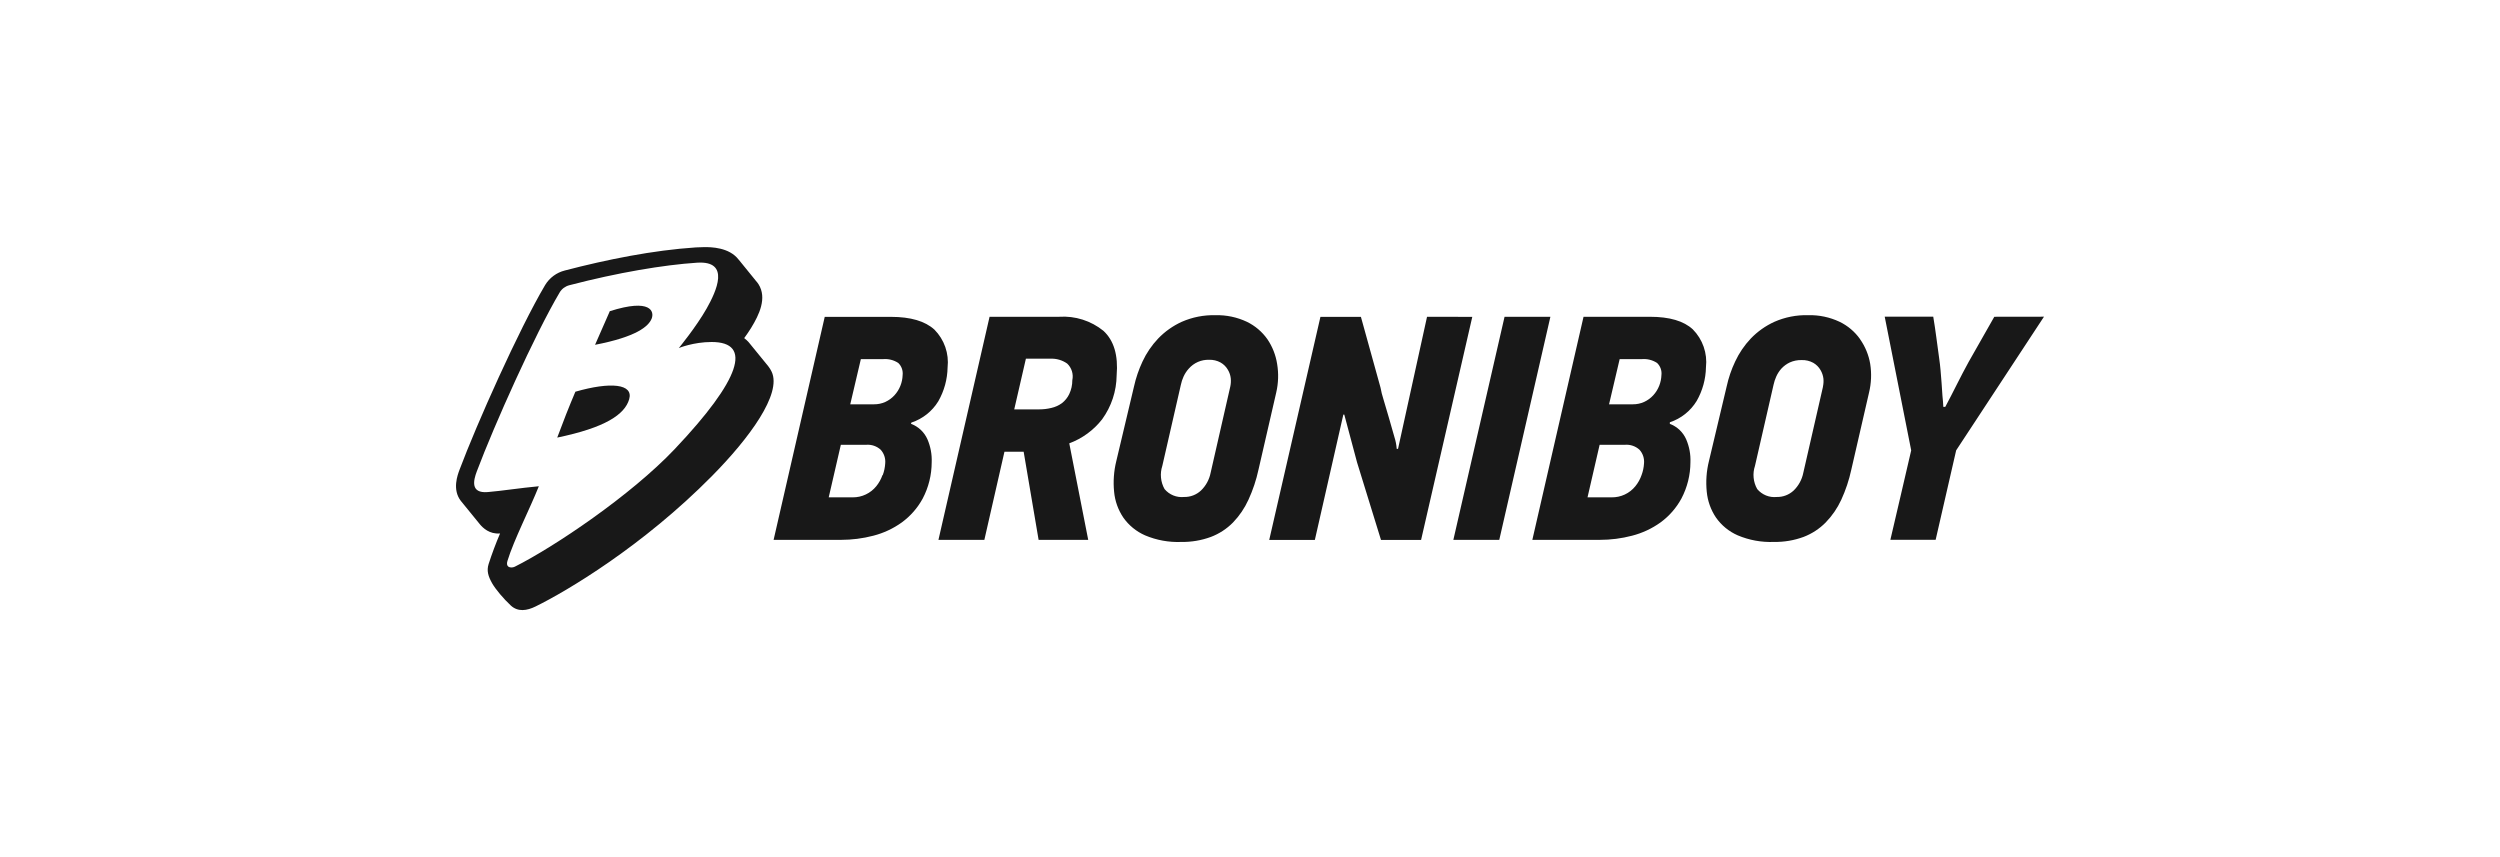 <svg width="140" height="48" viewBox="0 0 140 48" fill="none" xmlns="http://www.w3.org/2000/svg">
<path d="M43.215 20.822C43.164 20.713 43.101 20.611 43.027 20.516H43.028L41.957 19.202L41.931 19.172L41.93 19.168C41.853 19.082 41.768 19.004 41.675 18.935C41.821 18.736 41.952 18.542 42.067 18.356C42.514 17.625 42.965 16.689 42.476 15.915C42.427 15.838 42.37 15.767 42.307 15.701H42.31L41.367 14.54V14.544C40.836 13.84 39.799 13.838 39.448 13.838C39.299 13.838 39.136 13.844 38.965 13.855C36.567 14.014 33.993 14.531 31.629 15.148C31.169 15.264 30.774 15.556 30.528 15.961C29.049 18.461 26.689 23.761 25.736 26.3C25.622 26.605 25.317 27.416 25.805 28.048L26.876 29.363C27.04 29.558 27.407 29.925 28.004 29.873C27.763 30.436 27.549 31.009 27.361 31.591C27.249 31.959 27.331 32.263 27.565 32.673C27.75 32.997 28.203 33.537 28.606 33.91C29.009 34.282 29.514 34.196 29.984 33.966C31.725 33.115 35.99 30.587 39.873 26.655C41.97 24.531 43.788 22.052 43.215 20.822ZM37.786 25.147C35.319 27.75 31.02 30.637 28.831 31.734C28.715 31.793 28.565 31.793 28.477 31.738C28.391 31.681 28.369 31.569 28.416 31.414C28.778 30.232 29.669 28.501 30.175 27.23C29.134 27.326 28.098 27.491 27.316 27.556C26.326 27.639 26.515 26.892 26.7 26.401C27.687 23.776 29.956 18.715 31.344 16.372C31.459 16.178 31.652 16.033 31.881 15.973C34.598 15.265 37.156 14.835 39.032 14.711C40.922 14.585 40.115 16.315 39.572 17.276C38.991 18.303 38.014 19.491 38.014 19.491C38.014 19.491 38.827 19.152 39.852 19.152C42.156 19.152 41.473 21.255 37.786 25.146L37.786 25.147Z" fill="#181818"/>
<path fill-rule="evenodd" clip-rule="evenodd" d="M32.221 21.936C31.862 22.784 31.523 23.641 31.205 24.505C33.884 23.949 34.984 23.218 35.234 22.358C35.484 21.496 34.196 21.368 32.221 21.936ZM34.145 17.428L34.131 17.469C34.131 17.469 33.792 18.229 33.323 19.309C35.643 18.861 36.318 18.278 36.493 17.842C36.645 17.462 36.474 16.687 34.145 17.428Z" fill="#181818"/>
<path d="M51.043 23.663C51.668 23.456 52.201 23.034 52.545 22.471C52.875 21.893 53.053 21.242 53.065 20.578C53.108 20.192 53.064 19.802 52.937 19.436C52.81 19.07 52.602 18.737 52.33 18.461C51.808 17.983 50.995 17.744 49.893 17.744H46.185L43.322 30.232H47.099C47.707 30.232 48.313 30.154 48.903 30.001C49.477 29.854 50.02 29.601 50.502 29.255C50.986 28.901 51.386 28.444 51.672 27.917C52.001 27.291 52.173 26.596 52.175 25.89C52.194 25.451 52.113 25.013 51.94 24.609C51.853 24.409 51.728 24.229 51.57 24.079C51.412 23.929 51.226 23.813 51.022 23.737V23.692C51.031 23.684 51.038 23.674 51.043 23.663ZM49.418 26.606C49.34 26.832 49.223 27.042 49.073 27.227C48.915 27.423 48.714 27.581 48.486 27.689C48.258 27.798 48.009 27.853 47.757 27.851H46.408L47.087 24.908H48.508C48.656 24.896 48.804 24.915 48.944 24.963C49.083 25.011 49.212 25.087 49.321 25.187C49.413 25.29 49.483 25.411 49.526 25.542C49.569 25.673 49.585 25.812 49.572 25.95C49.559 26.174 49.513 26.396 49.434 26.606H49.418ZM50.421 21.607C50.343 21.804 50.231 21.983 50.088 22.138C49.945 22.294 49.772 22.419 49.58 22.508C49.381 22.598 49.165 22.643 48.947 22.641H47.614L48.208 20.111H49.446C49.748 20.085 50.05 20.16 50.303 20.326C50.394 20.413 50.463 20.52 50.505 20.638C50.547 20.756 50.561 20.883 50.547 21.007C50.54 21.213 50.498 21.416 50.421 21.607ZM59.319 17.739H55.416L52.553 30.232H55.124L56.249 25.298H57.325L58.162 30.232H60.94L59.879 24.827C60.606 24.557 61.243 24.091 61.719 23.481C62.239 22.764 62.523 21.904 62.532 21.02C62.627 19.898 62.379 19.067 61.792 18.526C61.096 17.963 60.212 17.681 59.319 17.739ZM59.875 22.074C59.78 22.271 59.641 22.442 59.468 22.577C59.291 22.705 59.09 22.796 58.876 22.844C58.653 22.898 58.426 22.925 58.198 22.925H56.797L57.45 20.087H58.815C59.152 20.07 59.485 20.165 59.761 20.359C59.886 20.476 59.977 20.624 60.028 20.787C60.078 20.95 60.086 21.124 60.05 21.291C60.051 21.562 59.992 21.83 59.875 22.074ZM71.519 20.379C71.442 19.883 71.256 19.411 70.974 18.996C70.679 18.578 70.283 18.242 69.822 18.019C69.273 17.761 68.671 17.635 68.064 17.651C67.418 17.634 66.776 17.76 66.184 18.019C65.685 18.245 65.234 18.565 64.855 18.96C64.496 19.338 64.201 19.772 63.981 20.245C63.77 20.695 63.609 21.167 63.502 21.652L62.512 25.824C62.374 26.385 62.333 26.965 62.39 27.539C62.437 28.056 62.615 28.553 62.905 28.983C63.212 29.42 63.634 29.765 64.124 29.98C64.765 30.251 65.459 30.377 66.154 30.349C66.718 30.358 67.278 30.263 67.807 30.069C68.275 29.891 68.699 29.615 69.05 29.258C69.409 28.885 69.701 28.453 69.915 27.982C70.162 27.444 70.35 26.881 70.475 26.303L71.47 21.977C71.591 21.452 71.608 20.909 71.519 20.379ZM68.895 21.652L67.794 26.481C67.719 26.858 67.531 27.203 67.254 27.47C66.998 27.709 66.658 27.839 66.308 27.831C66.104 27.852 65.897 27.823 65.707 27.746C65.516 27.669 65.348 27.546 65.216 27.389C65.105 27.193 65.037 26.976 65.016 26.752C64.994 26.528 65.019 26.302 65.09 26.088L66.129 21.546C66.162 21.389 66.212 21.235 66.279 21.089C66.354 20.924 66.454 20.771 66.576 20.638C66.717 20.479 66.891 20.352 67.086 20.267C67.281 20.183 67.492 20.142 67.705 20.148C67.932 20.14 68.156 20.192 68.355 20.302C68.524 20.398 68.665 20.538 68.761 20.707C68.85 20.855 68.905 21.019 68.923 21.19C68.938 21.344 68.929 21.501 68.895 21.652ZM79.914 17.739L78.29 25.135H78.216C78.199 24.909 78.156 24.686 78.086 24.47C77.988 24.113 77.886 23.758 77.781 23.403L77.469 22.346C77.401 22.137 77.348 21.925 77.31 21.709L76.211 17.744H73.944L71.077 30.235H73.632L75.227 23.217H75.28L75.995 25.893L77.335 30.235H79.581L82.448 17.744L79.914 17.74V17.739ZM84.255 17.739L81.388 30.232H83.959L86.822 17.74L84.255 17.739ZM92.398 17.739H88.678L85.811 30.232H89.588C90.196 30.232 90.802 30.155 91.391 30.001C91.966 29.854 92.509 29.601 92.991 29.255C93.475 28.901 93.874 28.444 94.16 27.917C94.489 27.291 94.662 26.596 94.664 25.89C94.683 25.451 94.602 25.013 94.429 24.609C94.342 24.409 94.216 24.229 94.059 24.079C93.901 23.929 93.715 23.813 93.511 23.737V23.692C93.516 23.678 93.516 23.662 93.511 23.648C94.137 23.441 94.669 23.018 95.013 22.455C95.344 21.877 95.522 21.227 95.534 20.562C95.577 20.177 95.533 19.787 95.406 19.421C95.279 19.054 95.071 18.721 94.798 18.445C94.292 17.975 93.493 17.74 92.402 17.74H92.398L92.398 17.739ZM91.927 26.606C91.849 26.832 91.732 27.042 91.582 27.227C91.422 27.425 91.219 27.585 90.988 27.693C90.757 27.801 90.504 27.855 90.25 27.851H88.901L89.579 24.908H91.001C91.148 24.896 91.297 24.915 91.436 24.963C91.576 25.011 91.704 25.087 91.813 25.187C91.906 25.29 91.976 25.411 92.019 25.542C92.062 25.673 92.078 25.812 92.065 25.95C92.052 26.174 92.006 26.396 91.927 26.606ZM92.914 21.607C92.836 21.804 92.724 21.983 92.581 22.138C92.438 22.294 92.265 22.419 92.073 22.508C91.874 22.598 91.658 22.643 91.44 22.641H90.107L90.701 20.111H91.939C92.241 20.085 92.543 20.16 92.797 20.326C92.887 20.413 92.956 20.52 92.999 20.638C93.041 20.756 93.055 20.883 93.04 21.007C93.033 21.213 92.99 21.416 92.914 21.607ZM104.168 18.997C103.873 18.577 103.476 18.241 103.014 18.019C102.465 17.76 101.863 17.634 101.256 17.65C100.608 17.633 99.965 17.759 99.371 18.019C98.873 18.245 98.422 18.564 98.043 18.959C97.685 19.338 97.39 19.772 97.17 20.244C96.957 20.693 96.796 21.165 96.691 21.651L95.7 25.824C95.561 26.384 95.52 26.964 95.578 27.539C95.627 28.055 95.804 28.551 96.094 28.982C96.401 29.42 96.822 29.765 97.312 29.979C97.954 30.25 98.647 30.376 99.343 30.348C99.906 30.358 100.467 30.263 100.996 30.069C101.464 29.891 101.888 29.614 102.239 29.258C102.6 28.886 102.895 28.456 103.112 27.985C103.359 27.447 103.547 26.884 103.672 26.306L104.667 21.98C104.793 21.457 104.815 20.914 104.732 20.382C104.649 19.883 104.454 19.409 104.163 18.995H104.168V18.997ZM102.088 21.652L100.984 26.481C100.909 26.858 100.72 27.203 100.444 27.47C100.187 27.709 99.848 27.839 99.497 27.831C99.293 27.852 99.087 27.823 98.896 27.746C98.706 27.669 98.537 27.546 98.405 27.389C98.293 27.193 98.224 26.976 98.203 26.752C98.181 26.528 98.207 26.302 98.279 26.088L99.319 21.546C99.353 21.389 99.403 21.235 99.469 21.089C99.542 20.924 99.64 20.772 99.761 20.638C99.893 20.497 100.05 20.381 100.225 20.298C100.434 20.203 100.664 20.158 100.894 20.164C101.121 20.156 101.345 20.209 101.544 20.318C101.713 20.415 101.853 20.555 101.95 20.724C102.037 20.872 102.093 21.036 102.112 21.207C102.126 21.355 102.116 21.506 102.084 21.652H102.088ZM111.681 17.739L110.243 20.27C110.018 20.682 109.8 21.098 109.589 21.518C109.37 21.957 109.152 22.378 108.936 22.783H108.826C108.826 22.605 108.793 22.378 108.777 22.163C108.761 21.948 108.745 21.693 108.729 21.454C108.712 21.214 108.692 20.975 108.671 20.736C108.652 20.514 108.626 20.292 108.594 20.071L108.436 18.903C108.385 18.513 108.327 18.124 108.262 17.735H105.544L107.027 25.22C106.832 26.058 106.638 26.892 106.446 27.722C106.254 28.551 106.059 29.387 105.861 30.228H108.396L109.545 25.22L114.463 17.735L111.681 17.739Z" fill="#181818"/>
</svg>
